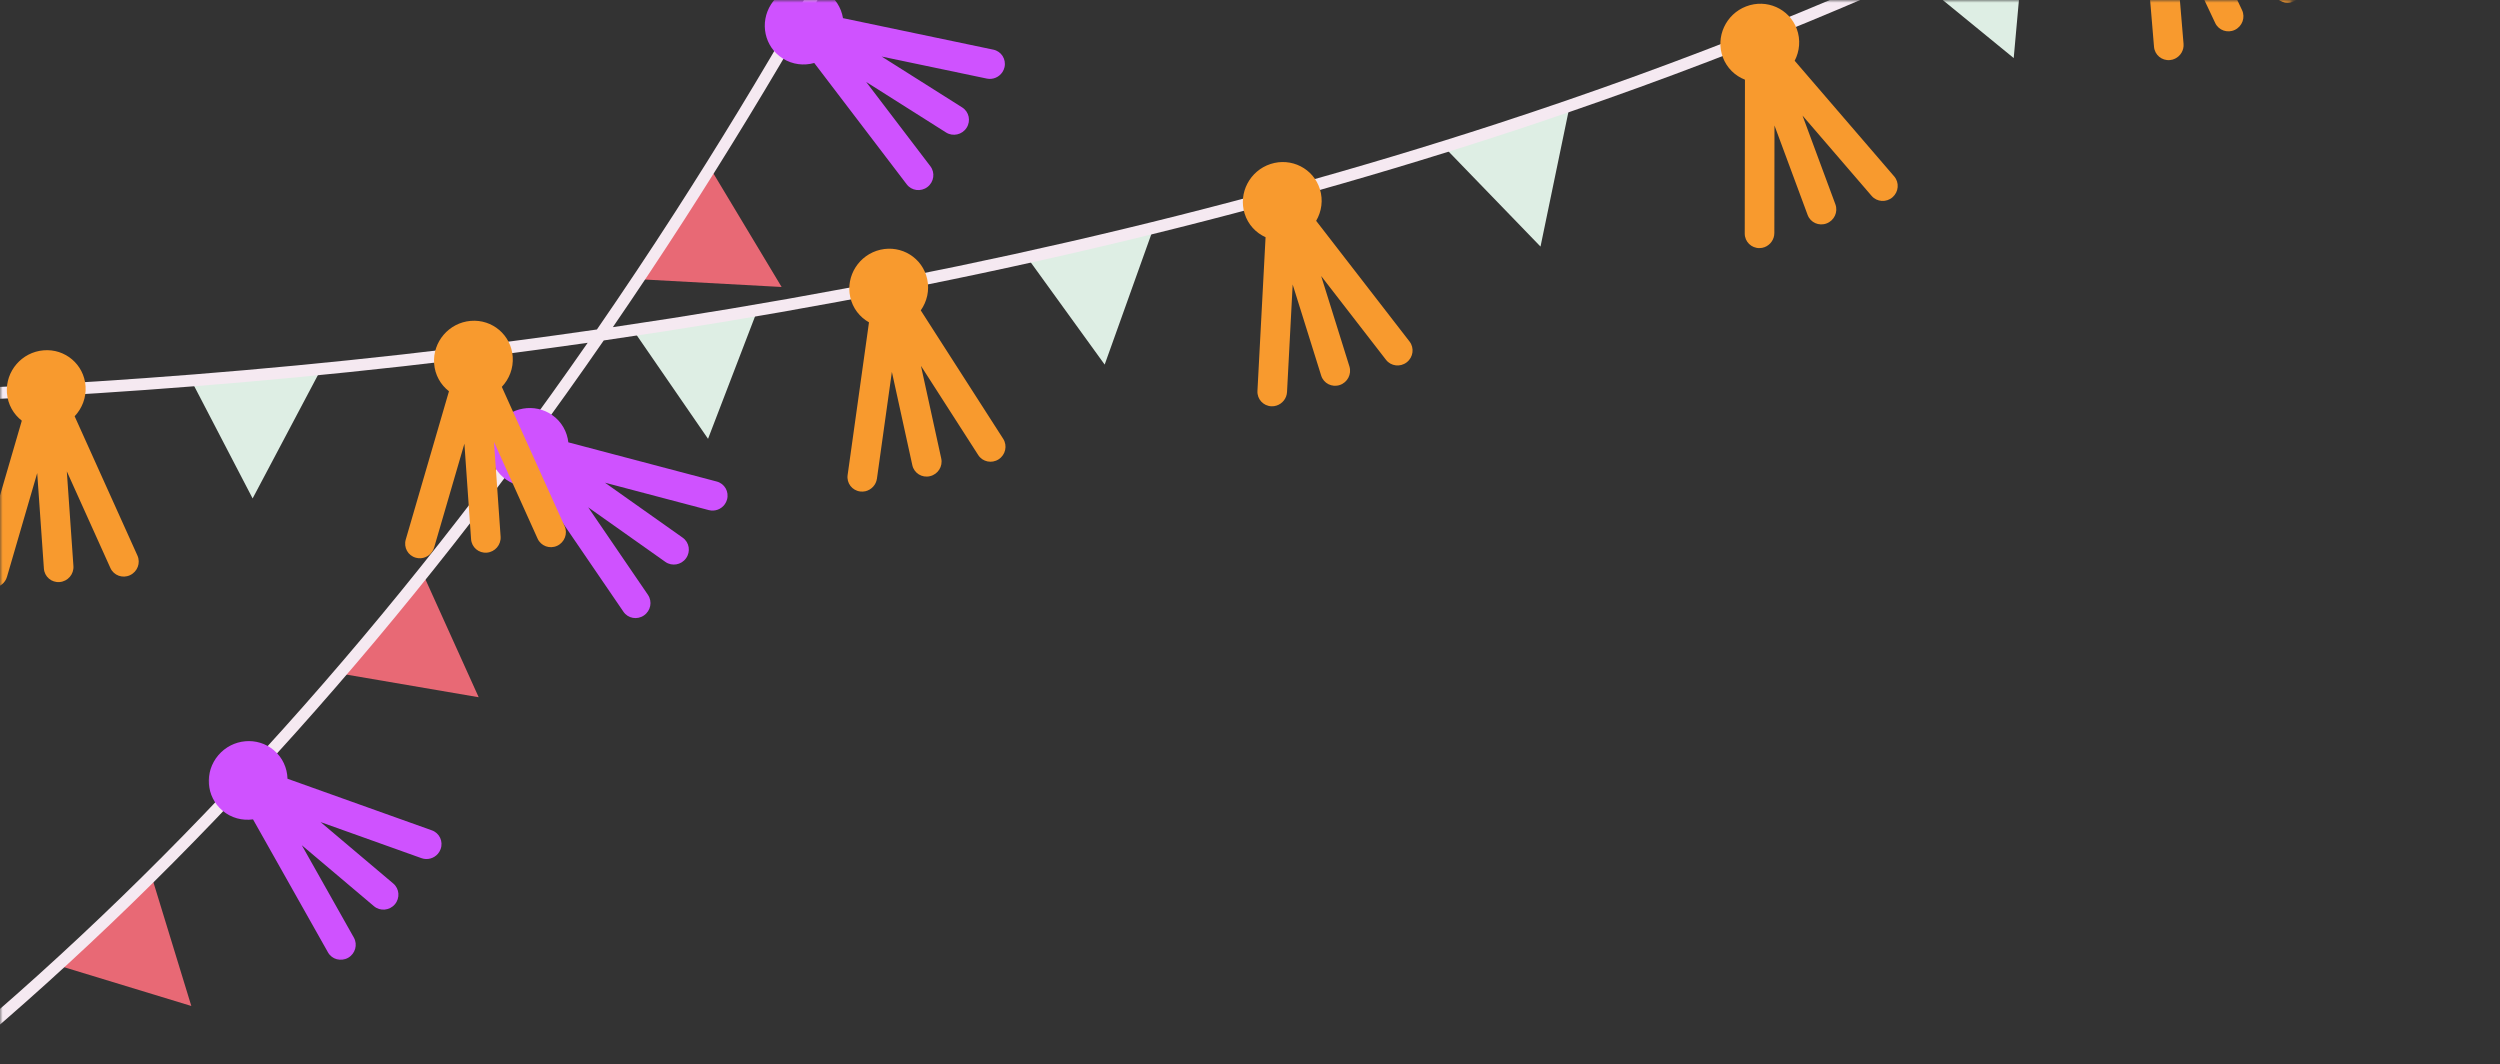 <svg width="458" height="195" viewBox="0 0 458 195" fill="none" xmlns="http://www.w3.org/2000/svg">
<rect x="0" y="0" width="458" height="195" fill="#333333" stroke="none"/>
<mask id="mask0_4601_17" style="mask-type:luminance" maskUnits="userSpaceOnUse" x="9" y="0" width="263" height="186">
<path d="M9.443 0H271.77V185.126H9.443V0Z" fill="white"/>
</mask>
<g mask="url(#mask0_4601_17)">
<mask id="mask1_4601_17" style="mask-type:luminance" maskUnits="userSpaceOnUse" x="-151" y="-313" width="627" height="594">
<path d="M-150.002 10.292L268.478 -312.553L475.827 -42.477L57.347 280.371L-150.002 10.292Z" fill="white"/>
</mask>
<g mask="url(#mask1_4601_17)">
<mask id="mask2_4601_17" style="mask-type:luminance" maskUnits="userSpaceOnUse" x="-150" y="-313" width="626" height="594">
<path d="M268.585 -312.635L-149.896 10.21L57.453 280.285L475.933 -42.559L268.585 -312.635Z" fill="white"/>
</mask>
<g mask="url(#mask2_4601_17)">
<path d="M27.872 160.875L35.049 184.295L10.333 176.764L27.872 160.875ZM77.624 105.443L87.695 127.733L62.184 123.366L77.624 105.443ZM130.606 31.625L143.193 52.575L117.301 51.166L130.606 31.625ZM169.065 -38.204L184.485 -19.259L158.601 -17.04L169.065 -38.204ZM200.347 -104.771L216.21 -86.191L190.375 -83.372L200.347 -104.771ZM230.076 -180.726L248.103 -164.242L222.752 -158.321L230.076 -180.726ZM246.078 -229.317L271.241 -236.031L252.686 -251.932L246.078 -229.317Z" fill="#E86975"/>
</g>
</g>
</g>
<mask id="mask3_4601_17" style="mask-type:luminance" maskUnits="userSpaceOnUse" x="0" y="0" width="438" height="96">
<path d="M0 0H437.56V95.719H0V0Z" fill="white"/>
</mask>
<g mask="url(#mask3_4601_17)">
<mask id="mask4_4601_17" style="mask-type:luminance" maskUnits="userSpaceOnUse" x="-151" y="-313" width="627" height="594">
<path d="M-150.002 10.292L268.478 -312.553L475.827 -42.477L57.347 280.371L-150.002 10.292Z" fill="white"/>
</mask>
<g mask="url(#mask4_4601_17)">
<mask id="mask5_4601_17" style="mask-type:luminance" maskUnits="userSpaceOnUse" x="-150" y="-313" width="626" height="594">
<path d="M268.585 -312.635L-149.896 10.21L57.453 280.285L475.933 -42.559L268.585 -312.635Z" fill="white"/>
</mask>
<g mask="url(#mask5_4601_17)">
<path d="M435.998 -51.772L436.933 -25.894L416.189 -38.845L435.998 -51.772ZM371.236 -15.199L368.912 10.637L349.996 -4.828L371.236 -15.199ZM287.497 19.722L282.222 45.172L265.24 27.615L287.497 19.722ZM211.148 42.275L202.376 66.792L188.059 46.996L211.148 42.275ZM139.045 56.08L129.712 80.392L115.858 60.267L139.045 56.08ZM58.478 68.267L46.28 91.313L35 69.623L58.478 68.267ZM-39.456 73.304L-28.873 95.352L-15.953 72.688L-39.456 73.304Z" fill="#DEEEE4"/>
</g>
</g>
</g>
<mask id="mask6_4601_17" style="mask-type:luminance" maskUnits="userSpaceOnUse" x="0" y="0" width="458" height="195">
<path d="M0 0H457.497V194.593H0V0Z" fill="white"/>
</mask>
<g mask="url(#mask6_4601_17)">
<mask id="mask7_4601_17" style="mask-type:luminance" maskUnits="userSpaceOnUse" x="-151" y="-313" width="627" height="594">
<path d="M-150.002 10.292L268.478 -312.553L475.827 -42.477L57.347 280.371L-150.002 10.292Z" fill="white"/>
</mask>
<g mask="url(#mask7_4601_17)">
<mask id="mask8_4601_17" style="mask-type:luminance" maskUnits="userSpaceOnUse" x="-150" y="-313" width="626" height="594">
<path d="M268.585 -312.635L-149.896 10.21L57.453 280.285L475.933 -42.559L268.585 -312.635Z" fill="white"/>
</mask>
<g mask="url(#mask8_4601_17)">
<mask id="mask9_4601_17" style="mask-type:luminance" maskUnits="userSpaceOnUse" x="-150" y="-313" width="609" height="571">
<path d="M268.113 -312.273L-149.74 10.09L40.274 257.592L458.132 -64.772L268.113 -312.273Z" fill="white"/>
</mask>
<g mask="url(#mask9_4601_17)">
<path d="M-8.756 193.729C-8.383 194.177 -7.723 194.246 -7.264 193.893C-7.252 193.881 -7.244 193.873 -7.231 193.864C35.274 158.299 74.828 114.141 110.606 62.37C168.855 53.931 224.001 41.321 274.741 24.796C344.138 2.189 405.457 -27.826 456.988 -64.41C457 -64.419 457.013 -64.431 457.025 -64.439C457.484 -64.793 457.582 -65.446 457.25 -65.922C456.902 -66.416 456.23 -66.531 455.738 -66.181C404.392 -29.728 343.282 0.184 274.097 22.721C224.042 39.024 169.683 51.511 112.275 59.934C116.726 53.442 121.124 46.835 125.457 40.105C157.104 -9.049 185.595 -64.501 210.143 -124.711C251.935 -227.222 267.994 -309.098 268.154 -309.911C268.265 -310.503 267.883 -311.07 267.297 -311.185C266.711 -311.3 266.141 -310.914 266.031 -310.326C265.871 -309.513 249.836 -227.809 208.122 -125.488C183.623 -65.409 155.194 -10.08 123.624 38.95C118.939 46.227 114.181 53.36 109.356 60.361C104.225 61.101 99.072 61.82 93.887 62.494C-15.462 76.718 -98.361 71.332 -99.185 71.278C-99.779 71.241 -100.296 71.689 -100.337 72.285C-100.374 72.885 -99.927 73.403 -99.328 73.444C-98.505 73.497 -15.433 78.9 94.117 64.651C98.654 64.059 103.167 63.439 107.663 62.798C72.307 113.694 33.278 157.14 -8.617 192.2C-9.076 192.587 -9.141 193.269 -8.756 193.729Z" fill="#F5E9F1"/>
</g>
</g>
</g>
</g>
<mask id="mask10_4601_17" style="mask-type:luminance" maskUnits="userSpaceOnUse" x="37" y="0" width="262" height="177">
<path d="M37.775 0H298.003V176.711H37.775V0Z" fill="white"/>
</mask>
<g mask="url(#mask10_4601_17)">
<mask id="mask11_4601_17" style="mask-type:luminance" maskUnits="userSpaceOnUse" x="-151" y="-313" width="627" height="594">
<path d="M-150.001 10.292L268.479 -312.553L475.828 -42.477L57.347 280.371L-150.001 10.292Z" fill="white"/>
</mask>
<g mask="url(#mask11_4601_17)">
<mask id="mask12_4601_17" style="mask-type:luminance" maskUnits="userSpaceOnUse" x="-150" y="-313" width="626" height="594">
<path d="M268.586 -312.635L-149.895 10.21L57.454 280.285L475.934 -42.559L268.586 -312.635Z" fill="white"/>
</mask>
<g mask="url(#mask12_4601_17)">
<path d="M60.089 174.48L46.354 150.11C44.403 150.378 42.362 149.868 40.759 148.508C37.734 145.956 37.398 141.412 39.997 138.355C42.599 135.302 47.157 134.896 50.178 137.443C51.781 138.799 52.617 140.71 52.67 142.665L79.12 152.12C80.526 152.621 81.239 154.166 80.715 155.575C80.6 155.887 80.432 156.167 80.231 156.405C79.51 157.247 78.321 157.609 77.227 157.219L58.724 150.604L72.05 161.862C73.185 162.819 73.312 164.528 72.337 165.675C71.357 166.821 69.644 166.977 68.508 166.016L55.29 154.844L64.828 171.768C65.557 173.062 65.086 174.722 63.778 175.466C62.471 176.214 60.819 175.774 60.089 174.48ZM114.215 112.071L98.446 88.98C96.52 89.411 94.446 89.074 92.724 87.858C89.499 85.574 88.773 81.079 91.109 77.816C93.446 74.562 97.963 73.773 101.189 76.058C102.902 77.266 103.902 79.098 104.119 81.037L131.307 88.216C132.75 88.594 133.594 90.077 133.192 91.523C133.102 91.844 132.959 92.131 132.778 92.386C132.131 93.29 130.975 93.746 129.848 93.45L110.829 88.429L125.077 98.508C126.286 99.367 126.56 101.056 125.683 102.276C124.802 103.504 123.109 103.796 121.896 102.941L107.759 92.941L118.703 108.973C119.543 110.206 119.215 111.89 117.973 112.745C116.731 113.604 115.047 113.3 114.215 112.071ZM166.118 33.778L149.17 11.537C147.272 12.071 145.181 11.837 143.398 10.711C140.054 8.599 139.103 4.15 141.267 0.776C143.439 -2.593 147.907 -3.612 151.252 -1.5C153.027 -0.378 154.117 1.401 154.437 3.324L181.981 9.097C183.44 9.401 184.358 10.835 184.03 12.301C183.957 12.622 183.83 12.922 183.661 13.185C183.059 14.117 181.928 14.635 180.788 14.397L161.519 10.358L176.279 19.685C177.534 20.482 177.89 22.15 177.079 23.416C176.263 24.685 174.583 25.067 173.324 24.274L158.683 15.013L170.447 30.458C171.349 31.637 171.107 33.343 169.914 34.255C168.713 35.175 167.012 34.957 166.118 33.778ZM202.365 -33.791L183.538 -54.454C181.686 -53.76 179.579 -53.813 177.706 -54.779C174.185 -56.591 172.849 -60.934 174.722 -64.475C176.595 -68.017 180.964 -69.418 184.481 -67.602C186.346 -66.641 187.592 -64.969 188.08 -63.083L216.055 -59.713C217.538 -59.537 218.575 -58.193 218.375 -56.706C218.33 -56.377 218.227 -56.073 218.084 -55.794C217.567 -54.812 216.477 -54.203 215.325 -54.339L195.753 -56.698L211.284 -48.685C212.603 -48.003 213.108 -46.376 212.403 -45.045C211.702 -43.714 210.062 -43.188 208.734 -43.87L193.331 -51.816L206.402 -37.464C207.402 -36.371 207.308 -34.654 206.193 -33.639C205.078 -32.624 203.361 -32.694 202.365 -33.791ZM238.365 -107.556L216.702 -125.241C214.968 -124.287 212.87 -124.033 210.874 -124.715C207.119 -125.997 205.164 -130.097 206.508 -133.861C207.853 -137.629 211.985 -139.642 215.735 -138.356C217.723 -137.678 219.203 -136.203 219.957 -134.411L248.186 -135.13C249.682 -135.163 250.911 -133.984 250.924 -132.493C250.928 -132.16 250.874 -131.843 250.768 -131.552C250.399 -130.504 249.411 -129.744 248.243 -129.715L228.495 -129.214L245.054 -123.552C246.46 -123.067 247.198 -121.53 246.689 -120.113C246.185 -118.699 244.632 -117.943 243.226 -118.424L226.794 -124.045L241.836 -111.768C242.988 -110.827 243.14 -109.122 242.181 -107.955C241.226 -106.796 239.516 -106.619 238.365 -107.556ZM263.597 -182.008L241.939 -199.692C240.205 -198.743 238.102 -198.484 236.106 -199.166C232.356 -200.452 230.401 -204.544 231.741 -208.312C233.085 -212.084 237.217 -214.097 240.972 -212.811C242.96 -212.129 244.435 -210.658 245.193 -208.863L273.418 -209.582C274.914 -209.619 276.144 -208.44 276.16 -206.944C276.16 -206.611 276.107 -206.299 276 -206.003C275.631 -204.959 274.644 -204.195 273.475 -204.17L253.727 -203.669L270.287 -198.003C271.692 -197.522 272.43 -195.982 271.922 -194.568C271.422 -193.151 269.868 -192.399 268.458 -192.88L252.026 -198.5L267.069 -186.219C268.221 -185.282 268.376 -183.573 267.417 -182.414C266.458 -181.252 264.753 -181.067 263.597 -182.008ZM288.252 -249.244C289.211 -250.407 289.059 -252.112 287.903 -253.053L272.865 -265.334L289.293 -259.713C290.703 -259.228 292.256 -259.984 292.761 -261.402C293.265 -262.815 292.531 -264.352 291.121 -264.833L274.562 -270.503L294.31 -271C295.478 -271.029 296.466 -271.793 296.839 -272.833C296.941 -273.133 296.999 -273.445 296.995 -273.774C296.978 -275.273 295.753 -276.452 294.257 -276.415L266.028 -275.696C265.27 -277.488 263.794 -278.963 261.806 -279.645C258.051 -280.931 253.92 -278.918 252.58 -275.146C251.235 -271.378 253.186 -267.286 256.945 -266C258.941 -265.318 261.035 -265.576 262.773 -266.526L284.436 -248.841C285.583 -247.9 287.293 -248.085 288.252 -249.244Z" fill="#CF52FF"/>
</g>
</g>
</g>
<mask id="mask13_4601_17" style="mask-type:luminance" maskUnits="userSpaceOnUse" x="0" y="0" width="423" height="112">
<path d="M0 0H422.87V111.496H0V0Z" fill="white"/>
</mask>
<g mask="url(#mask13_4601_17)">
<mask id="mask14_4601_17" style="mask-type:luminance" maskUnits="userSpaceOnUse" x="-151" y="-313" width="627" height="594">
<path d="M-150.002 10.292L268.478 -312.553L475.827 -42.477L57.347 280.371L-150.002 10.292Z" fill="white"/>
</mask>
<g mask="url(#mask14_4601_17)">
<mask id="mask15_4601_17" style="mask-type:luminance" maskUnits="userSpaceOnUse" x="-150" y="-313" width="626" height="594">
<path d="M268.585 -312.635L-149.896 10.21L57.453 280.285L475.933 -42.559L268.585 -312.635Z" fill="white"/>
</mask>
<g mask="url(#mask15_4601_17)">
<mask id="mask16_4601_17" style="mask-type:luminance" maskUnits="userSpaceOnUse" x="-91" y="-196" width="515" height="477">
<path d="M275.458 -195.451L-90.684 87.016L57.584 280.134L423.722 -2.329L275.458 -195.451Z" fill="white"/>
</mask>
<g mask="url(#mask16_4601_17)">
<path d="M421.062 -0.315C420.013 0.761 418.291 0.794 417.23 -0.246L403.351 -13.821L410.741 1.85C411.377 3.198 410.786 4.816 409.434 5.47C408.073 6.123 406.462 5.564 405.827 4.217L398.383 -11.578L400.027 8.046C400.121 9.205 399.469 10.265 398.469 10.745C398.191 10.885 397.875 10.976 397.547 11.004C396.055 11.152 394.744 10.068 394.616 8.58L392.276 -19.471C390.407 -20.025 388.78 -21.328 387.882 -23.226C386.197 -26.805 387.755 -31.119 391.366 -32.861C394.981 -34.599 399.277 -33.104 400.961 -29.525C401.859 -27.618 401.83 -25.515 401.072 -23.69L421.058 -4.141C422.116 -3.105 422.12 -1.388 421.062 -0.315ZM346.705 36.142C345.566 37.128 343.852 37.013 342.881 35.887L330.219 21.174L336.245 37.432C336.761 38.829 336.044 40.395 334.638 40.929C333.232 41.467 331.675 40.777 331.158 39.38L325.084 22.99L325.059 42.708C325.055 43.875 324.317 44.877 323.28 45.276C322.989 45.387 322.678 45.452 322.346 45.452C320.845 45.473 319.632 44.277 319.636 42.782L319.677 14.6C317.857 13.889 316.353 12.451 315.619 10.487C314.246 6.768 316.16 2.598 319.903 1.168C323.645 -0.262 327.793 1.591 329.17 5.301C329.9 7.278 329.695 9.381 328.785 11.132L347.021 32.321C347.988 33.447 347.844 35.16 346.705 36.142ZM257.719 66.37C256.526 67.299 254.825 67.098 253.915 65.918L242.037 50.568L247.214 67.126C247.656 68.548 246.861 70.076 245.431 70.541C244 71.005 242.484 70.233 242.041 68.811L236.819 52.121L235.782 71.827C235.72 72.994 234.929 73.955 233.876 74.3C233.577 74.399 233.261 74.444 232.929 74.432C231.433 74.374 230.285 73.117 230.363 71.626L231.851 43.456C230.076 42.658 228.642 41.142 228.015 39.137C226.834 35.353 228.961 31.285 232.765 30.044C236.573 28.808 240.623 30.87 241.803 34.65C242.434 36.664 242.119 38.755 241.119 40.456L258.231 62.57C259.137 63.745 258.908 65.45 257.719 66.37ZM182.952 84.145C181.689 84.967 180.009 84.618 179.21 83.364L168.721 67.028L172.434 83.989C172.758 85.448 171.828 86.902 170.364 87.239C168.901 87.584 167.458 86.68 167.139 85.226L163.392 68.125L160.654 87.691C160.486 88.85 159.621 89.741 158.543 89.996C158.24 90.062 157.916 90.082 157.592 90.041C156.104 89.856 155.071 88.504 155.285 87.025L159.199 59.053C157.506 58.099 156.207 56.468 155.76 54.41C154.912 50.535 157.379 46.66 161.273 45.752C165.171 44.848 169.016 47.252 169.864 51.127C170.315 53.189 169.823 55.248 168.684 56.863L183.788 80.394C184.587 81.647 184.218 83.327 182.952 84.145ZM102.069 99.993C100.704 100.621 99.098 100.034 98.487 98.678L90.498 80.961L91.712 98.32C91.814 99.808 90.687 101.118 89.195 101.246C87.699 101.373 86.403 100.268 86.301 98.776L85.079 81.281L79.538 100.288C79.214 101.414 78.226 102.174 77.124 102.269C76.812 102.294 76.492 102.265 76.177 102.174C74.738 101.784 73.914 100.293 74.332 98.85L82.251 71.679C80.718 70.491 79.673 68.68 79.53 66.58C79.251 62.615 82.251 59.122 86.227 58.785C90.203 58.449 93.65 61.395 93.929 65.36C94.076 67.472 93.29 69.44 91.933 70.874L103.438 96.393C104.049 97.745 103.434 99.36 102.069 99.993ZM23.81 105.379C22.445 106.012 20.838 105.42 20.227 104.064L12.239 86.347L13.452 103.707C13.555 105.198 12.431 106.505 10.935 106.632C9.439 106.76 8.144 105.655 8.042 104.167L6.816 86.672L1.279 105.675C0.955 106.801 -0.033 107.561 -1.136 107.656C-1.447 107.68 -1.767 107.656 -2.083 107.569C-3.521 107.171 -4.345 105.679 -3.927 104.237L3.996 77.07C2.459 75.878 1.418 74.07 1.266 71.966C0.992 68.001 3.988 64.513 7.968 64.18C11.948 63.839 15.395 66.781 15.674 70.746C15.817 72.858 15.03 74.826 13.674 76.26L25.179 101.78C25.79 103.14 25.179 104.746 23.81 105.379ZM-44.608 104.857L-56.109 79.338C-54.753 77.904 -53.966 75.931 -54.113 73.824C-54.388 69.855 -57.839 66.917 -61.815 67.254C-65.795 67.591 -68.791 71.079 -68.513 75.044C-68.365 77.148 -67.324 78.951 -65.791 80.143L-73.71 107.314C-74.128 108.753 -73.3 110.244 -71.865 110.643C-71.546 110.733 -71.23 110.758 -70.919 110.733C-69.816 110.638 -68.832 109.878 -68.504 108.753L-62.963 89.745L-61.737 107.241C-61.635 108.732 -60.344 109.837 -58.847 109.71C-57.351 109.583 -56.224 108.272 -56.331 106.784L-57.544 89.425L-49.555 107.142C-48.945 108.502 -47.338 109.085 -45.973 108.457C-44.608 107.824 -43.993 106.217 -44.608 104.857Z" fill="#F89A2E"/>
</g>
</g>
</g>
</g>
</svg>
